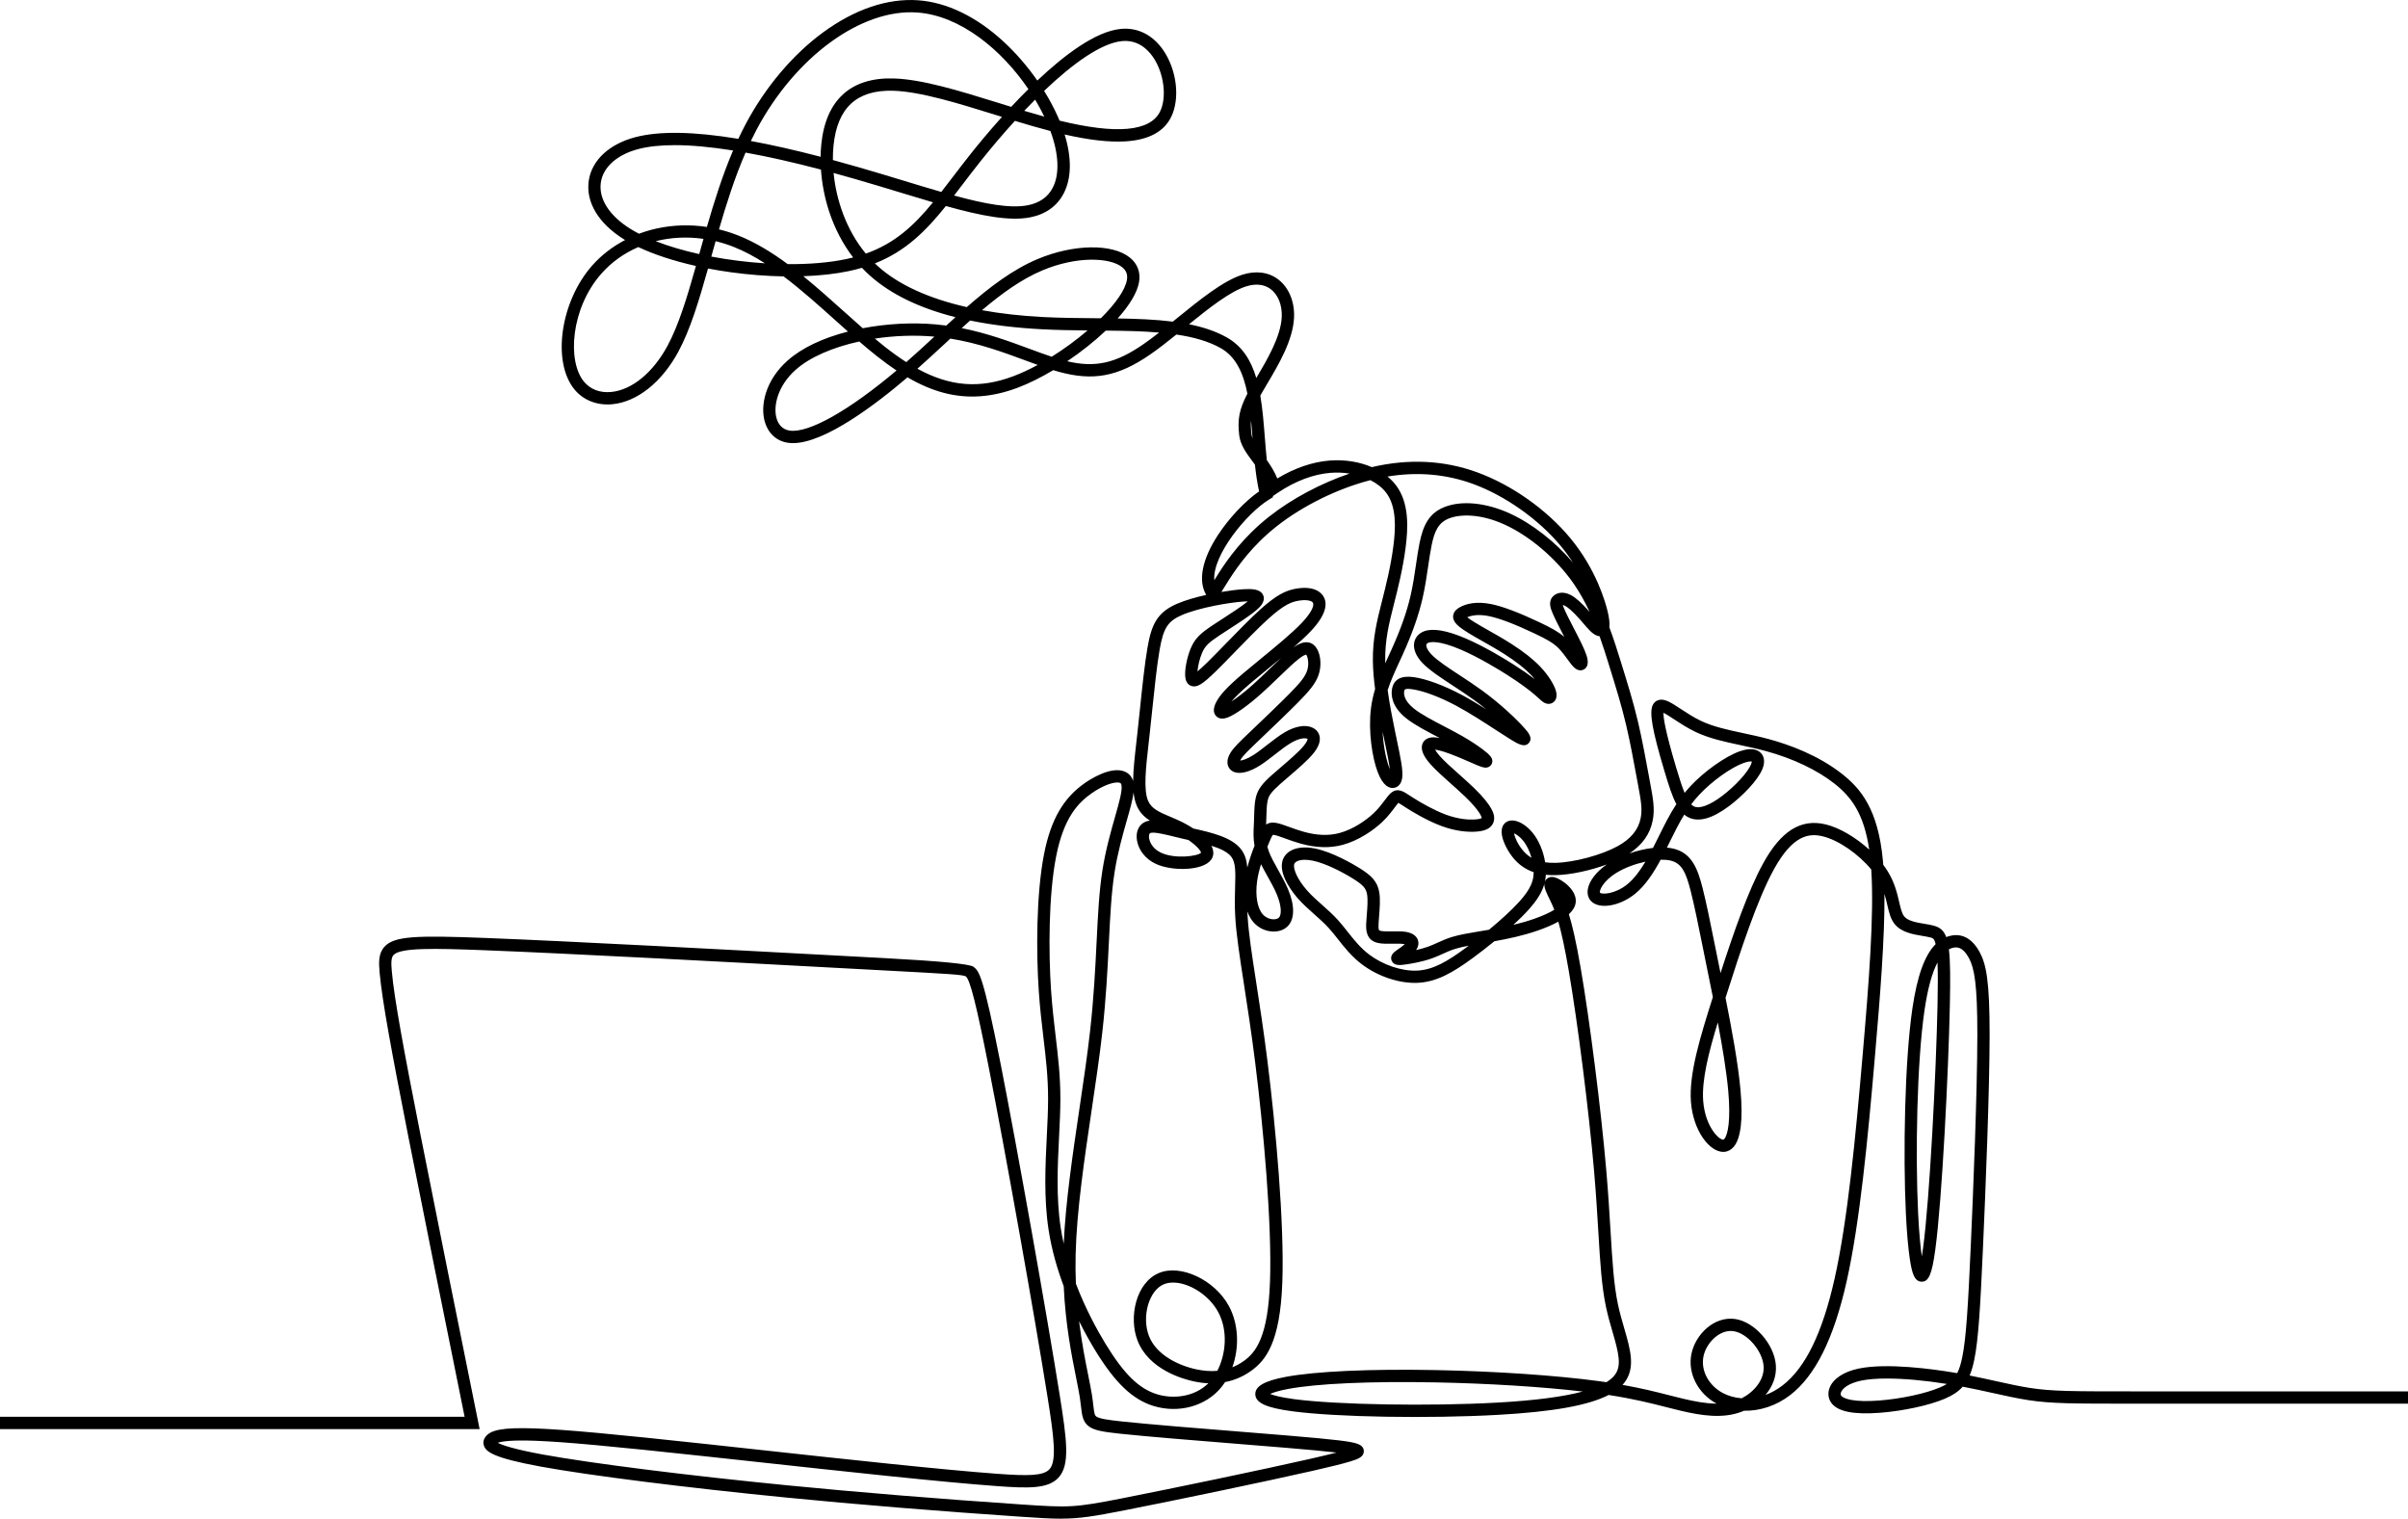 <?xml version="1.0" encoding="UTF-8"?>
<svg id="Layer_2" data-name="Layer 2" xmlns="http://www.w3.org/2000/svg" viewBox="0 0 2154.97 1359.08">
  <g id="Layer_1-2" data-name="Layer 1">
    <path d="m949.86,1359.08c-9.57,0-20.47-.69-36.6-1.78-74.56-5.04-147.15-10.98-209.94-17.17-89.6-8.83-175.72-19.69-219.42-27.67-43.53-7.95-48.96-13.56-50.78-18.63-.61-1.68-1.18-5.03,1.76-8.52,4.38-5.2,13.43-8.19,44.99-6.97,26.29,1.01,67.83,4.82,153.26,14.04,14.19,1.53,29.51,3.21,45.45,4.95,77.2,8.43,164.69,17.98,214.32,21.6,27.01,1.97,40.82,1.86,46.26-4.06,6.84-7.45,3.93-29.4-1.69-64.67-11.61-72.92-37.7-219.21-52.67-295.32-10.75-54.65-16.65-78.12-20.36-81-2.15-1.67-14.5-2.33-73.85-5.49l-48.03-2.57c-92.46-4.97-232.19-12.48-308.93-15.46-45.09-1.75-75.11-2.4-81.38,4.2-2.24,2.36-2.29,6.99-1.6,14.7,2.22,24.79,11.01,72.02,25.46,145.23,14.02,71.03,33.18,165.78,51.71,257.42l1.41,6.98H0v-11h415.79c-18.14-89.71-36.76-181.81-50.46-251.27-14.52-73.57-23.36-121.1-25.62-146.38-.82-9.22-1.05-17.33,4.59-23.26,8.83-9.29,28.1-10,89.78-7.61,76.82,2.98,216.6,10.49,309.09,15.46l48.02,2.57q75.15,4.01,80.02,7.8c4.92,3.83,8.47,6.59,24.4,87.56,14.99,76.22,41.11,222.69,52.74,295.72,6.48,40.7,9.37,62.46-1.07,73.84-9.32,10.15-27.06,9.64-55.16,7.59-49.83-3.63-137.43-13.2-214.72-21.63-15.94-1.74-31.25-3.41-45.44-4.94-85.16-9.19-126.49-12.98-152.5-13.98-21.65-.83-30.44.53-34,1.81,3.84,1.98,13.96,5.66,40.42,10.49,43.43,7.93,129.2,18.74,218.52,27.54,62.67,6.18,135.15,12.1,209.6,17.14,43.04,2.91,47.33,2.93,90.59-5.56,44.74-8.78,126.17-25.74,168.2-35.31,9.51-2.17,17.29-4.03,23.32-5.57-9.57-1.15-24.04-2.5-45.56-4.29-11.81-.98-25.86-2.11-40.72-3.31-38.98-3.13-83.15-6.68-107.27-9.26-15.23-1.63-22.84-2.92-27.68-6.25-5.86-4.04-6.56-10.16-7.44-17.9-.28-2.47-.6-5.27-1.1-8.49-.75-4.79-1.92-10.61-3.27-17.36-3.97-19.75-9.54-47.49-11.12-82-5.82-15.51-10.82-32.69-13.56-50.61-4.34-28.29-2.87-57.7-1.58-83.65.59-11.89,1.15-23.11,1.15-33.53,0-19.62-2.02-36.66-4.17-54.71-1.54-12.97-3.13-26.37-4.19-42.04-2.28-33.8-2.38-86.17,4.82-122.56,6-30.31,17.18-49.77,36.28-63.09,5.3-3.7,23.55-15.38,35.76-10.39,3.75,1.53,6.4,4.51,7.6,8.47.1-10.04,1.44-21.84,2.95-35.14.26-2.27.52-4.58.78-6.93.77-6.97,1.54-14.37,2.29-21.52,2.11-20.22,4.29-41.13,6.85-55.85,3.55-20.4,8.45-31.48,26.67-39.28,7.15-3.06,16.45-5.72,25.86-7.82-.1-.16-.2-.32-.29-.5-7.06-12.75-3.24-31.58,10.76-53.02,10-15.32,24.4-30.53,36.84-39.11-1.67-7.76-2.82-15.81-3.71-23.94-.68-.92-1.35-1.84-2.03-2.75-5.65-7.62-10.99-14.83-12.01-23.49-1.68-14.13-.1-23.06,7.31-37.28-3.59-18.14-10.1-33.01-23.93-40.79-11.01-6.2-24.51-9.9-39.63-12.13-8.04,6.48-16.1,12.8-23.58,17.95-28.73,19.75-50.92,23.9-81.87,15.32-1.56-.43-3.15-.9-4.75-1.39-10.97,6.55-21.95,12.02-32.06,15.8-22.96,8.59-44.44,10.08-65.65,4.55-10.65-2.78-21.39-7.33-32.72-13.93-28.24,24.12-73.91,58.87-102.5,58.87-1.6,0-3.14-.11-4.62-.33-10.01-1.52-17.49-8.3-20.54-18.61-4.3-14.58.36-37.26,20.49-55.07,12.54-11.1,31.09-19.97,53.89-25.82-3.49-3.11-7.03-6.28-10.62-9.5-15.37-13.79-31.02-27.83-46.99-39.88-15.2-.26-31.14-1.49-47.14-3.69-6.99-.96-13.84-2.09-20.49-3.37-7.98,28.38-15.91,54.75-26.56,74.44-14.76,27.3-36.82,44.88-59.01,47.02-13.58,1.31-25.95-3.51-33.94-13.22-20.29-24.66-12.65-78.49,15.71-110.75,8.14-9.26,18.22-17.05,29.58-22.98-.33-.2-.65-.4-.98-.6-22.94-14.27-34.42-33.47-31.51-52.69,2.75-18.16,18.34-32.64,41.69-38.75,21.43-5.61,51.92-5.14,92.15,1.48,2.11-4.51,4.31-8.95,6.62-13.3,17.52-32.96,42.06-62.04,69.1-81.87,28.35-20.8,57.81-30.77,85.17-28.82,25.68,1.82,52.07,14.57,76.33,36.87,11.1,10.21,21.47,22.21,30.35,34.96,24.7-23.33,52.19-43.83,74.31-46.17,15.16-1.6,28.74,5.08,38.27,18.82,12.31,17.75,15.35,43.61,7.08,60.16-6.62,13.25-20.55,20.53-41.4,21.66-14.36.78-32.05-1.25-53.83-6.2,6.43,20.78,6.23,39.1-.79,52.67-5.86,11.33-16.17,18.74-29.83,21.44-18.72,3.7-44.29-1.35-75.64-10.09-17.93,22.32-35.94,40.45-63.55,51.35.92.89,1.86,1.77,2.82,2.63,18.31,16.44,45.24,28.75,79.43,36.49,20.54-18,41.06-33.61,63.45-43.02,31.89-13.4,66.53-13.99,82.38-1.4,6.87,5.46,9.84,13.26,8.35,21.95-1.65,9.65-8.79,21.04-19.16,32.62,17.29.27,33.96.9,49.34,2.84,1.22-.99,2.44-1.98,3.67-2.98,20.26-16.45,41.22-33.47,58.51-38.99,12.17-3.89,23.63-2.37,32.27,4.26,9.46,7.26,14.72,20.03,14.06,34.16-.95,20.25-13.78,41.88-24.08,59.25-1.69,2.85-3.29,5.55-4.71,8.03-.49.85-.96,1.69-1.4,2.49,2.02,11.79,3.03,24.55,4.06,37.55.53,6.68,1.06,13.45,1.75,20.15,3.45,4.86,6.86,10.22,9.4,16.44,15.47-9.34,31.56-14.86,46.89-16.04,13.49-1.04,26.65,1.15,37.69,5.9,33.02-7.76,64.81-6.17,94.54,4.73,30.9,11.33,61.96,33.31,83.1,58.81,23.18,27.96,31.42,57.26,33.39,65.57,1.46,6.14,1.98,10.76,1.54,14.2,3.98,10.63,7.13,20.78,9.87,29.58,6.72,21.62,11.58,37.25,15.85,55.39,3.64,15.49,6.8,32.63,9.33,46.4l1.47,7.96c2.62,14.07,4.35,23.36,2.25,33.77-2.42,11.98-9.23,21.59-20.75,29.24,6.77-2.33,14.05-4.09,21.04-4.88,1.62-3.15,3.15-6.25,4.61-9.2l.73-1.47c4.87-9.86,9.57-19.37,15.57-28.5-3.76-7.1-6.88-16.89-10.59-29.3-10.98-36.67-13.82-52.79-10.5-59.5,1.1-2.22,2.97-3.79,5.26-4.41,5.37-1.46,11.17,2.36,19.96,8.13,5.34,3.51,11.39,7.48,17.84,10.54,11.18,5.3,24.11,8.06,37.79,10.98,7.42,1.58,15.1,3.22,22.95,5.35,18.16,4.92,44.31,14.35,65.78,31.33,16.39,12.96,32.14,31.34,36.38,77.67.11,1.16.21,2.34.3,3.53,1.45,1.92,2.78,3.85,3.98,5.8,6.21,10.06,8.45,19.69,10.25,27.43,1.27,5.48,2.38,10.21,4.45,12.83,3.34,4.23,11.22,5.55,18.18,6.71,2.88.48,5.59.94,8.07,1.59,5.47,1.44,9.1,4.02,11.41,10.26.77-.3,1.55-.56,2.34-.79,7.9-2.25,19.11-1.55,27.71,14.54,5.74,10.73,8.83,25.72,8.77,74.11-.06,51.21-3.7,140.03-5.86,188.41-2.55,57.1-4.2,83.85-7.82,101.75-1.13,5.59-2.49,10.31-4.21,14.35,8.41,1.66,16.25,3.4,23.49,5,10.77,2.39,20.95,4.64,30.57,6.13,19.88,3.07,38.7,3.07,94.56,3.07h243.74v11h-243.74c-56.5,0-75.53,0-96.24-3.2-9.97-1.54-20.31-3.83-31.27-6.26-8.7-1.93-17.62-3.9-27.3-5.74-3.96,4.48-9.13,7.84-16.06,10.79-13.85,5.91-37.17,10.96-58.01,12.56-23.75,1.83-38.02-1.12-43.61-9-2.73-3.84-3.25-8.73-1.42-13.4,3.17-8.09,12.61-14.34,25.9-17.14,25.28-5.32,66.9.54,83.63,3.3,1.56.26,3.1.52,4.63.79,1.94-3.69,3.33-8.33,4.57-14.45,3.45-17.06,5.14-44.66,7.62-100.06,2.16-48.3,5.79-136.93,5.85-187.94.06-45.84-2.7-59.98-7.47-68.91-5.52-10.32-10.91-10.31-15-9.14-1.02.29-2.01.7-2.98,1.23,1.27,10.54,1.36,26.31.85,50.21-1.25,59.27-6.96,173.93-13.05,218.68-3.01,22.12-5.92,28.79-12.44,28.5-6.12-.27-8.34-7.21-10.28-19.94-1.52-9.96-2.76-24.12-3.57-40.96-2.58-53.31-1.1-136.62,5.85-183.76,4.26-28.89,10.97-47.62,20.76-57.4-1.15-5.05-2.4-5.37-4.69-5.98-1.99-.52-4.46-.94-7.08-1.38-8.48-1.42-19.02-3.18-24.99-10.74-3.6-4.55-4.95-10.4-6.53-17.16-.72-3.09-1.48-6.35-2.51-9.72.31,39.27-3.73,90.23-8.63,146.76-6.25,72.26-13.35,147.23-25.22,200.11-11.47,51.1-28,84.37-50.55,101.69-12.38,9.52-27.11,14.3-41.23,13.98-.67.29-1.33.56-2,.82-17.14,6.57-36.42,3.49-54.7-.83-4.17-.98-8.36-2.05-12.79-3.18-13.71-3.5-29.03-7.41-51.71-10.92-18.27,9.43-50.15,15.06-99.2,17.8-62.08,3.46-144.47,2.04-183.67-3.18-23.46-3.12-33.11-7.53-33.33-15.22-.2-7.15,8.05-11.93,26.75-15.51,26.58-5.08,75.88-7.33,135.25-6.16,53.09,1.04,107.44,4.74,145.4,9.88,2.33.32,4.59.64,6.79.96,3.07-1.89,5.48-3.91,7.22-6.08,6.73-8.36,3.87-19.73-1.76-39.13-2.04-7-4.14-14.25-5.82-22.19-3.92-18.5-5.2-39.79-6.82-66.74-.95-15.84-2.03-33.79-3.83-54.72-4.62-53.62-14.63-132.72-22.79-180.08-3.58-20.8-6.62-34.12-9.22-43.2-4.86,2.7-10.84,5.3-17.92,7.79-13.28,4.67-27.09,7.57-39.3,9.74-6.64,5.42-13.24,10.51-19.06,14.79-18.04,13.26-32.62,21.64-49.56,22.42-16.23.74-35.32-5.57-49.84-16.49-9.14-6.87-15.71-15.2-21.5-22.54-2.71-3.44-5.28-6.69-7.98-9.68-4.19-4.64-8.91-8.82-13.47-12.87-4.78-4.25-9.73-8.63-14.13-13.59-4.01-4.51-16.91-20.22-14.39-32.81.79-3.94,3.04-7.24,6.51-9.55,5.42-3.61,13.58-4.56,22.95-2.66,15.88,3.2,34.38,14.18,39.67,17.46,10.31,6.4,16.2,11.79,17.82,21.9,1,6.25.37,14.04-.18,20.91-.2,2.52-.4,4.91-.48,6.92-.25,6.09.32,6.21,2.03,6.55,2.42.48,6.47.43,10.39.38,4.08-.05,8.29-.11,11.71.41,7,1.05,9.76,4.28,10.84,6.81,1.27,2.97.78,6.39-1.34,9.4-.03.05-.07.09-.1.14,3.41-.76,7.15-1.74,10.6-2.98,2.95-1.05,5.67-2.29,8.55-3.59,3.92-1.77,7.98-3.61,12.9-5.12,6.93-2.13,15.31-3.52,25.02-5.13,2.24-.37,4.57-.76,6.98-1.17.42-.07.84-.14,1.27-.22,10.12-8.37,20.26-17.5,27.3-25.34,10.14-11.29,12.63-18.63,12.65-26.16-7.4-2.52-13.49-6.85-18.59-13.12-5.92-7.28-13.44-21.66-8.44-29.27,1.55-2.36,4.07-3.74,7.1-3.9,5.78-.32,13.2,3.98,18.91,10.92,5.6,6.81,9.7,16.57,11.29,26.51,2.74.4,5.82.59,9.29.5,16.71-.4,41.14-6.95,55.62-14.92,11.74-6.46,18.47-14.63,20.56-24.98,1.68-8.32.19-16.32-2.28-29.58l-1.48-7.98c-2.51-13.65-5.64-30.64-9.23-45.87-4.18-17.76-8.99-33.23-15.64-54.64-2.4-7.73-5.02-16.13-8.12-24.8-.98-.1-1.99-.36-2.99-.81-3.85-1.71-7.26-5.71-11.59-10.77-.93-1.09-1.89-2.22-2.88-3.35-7.48-8.52-11.62-11.35-13.43-12.28-.87-.45-1.56-.65-2.07-.73.19.62.51,1.52,1.05,2.81,1.87,4.48,5.44,11.45,9.25,18.81l.47.91c4.08,7.88,8.7,16.81,10.55,22.65,1.93,6.1,1.22,10.24-2.13,12.3-1.36.84-5,2.33-9.35-1.92-1.63-1.59-3.4-4.01-5.44-6.8-2.32-3.17-4.95-6.77-7.73-9.66-4.95-5.14-10.79-8.38-21.98-13.68-17.55-8.32-31.19-13.52-40.54-15.45-10.07-2.08-16.34-.5-19.61.98,3.09,2.49,8.59,5.76,12.74,8.15,1.93,1.11,4.01,2.29,6.19,3.52,6.43,3.64,13.72,7.76,20.76,12.27,10.8,6.9,19.42,13.72,25.64,20.26,7.62,8.02,12.06,15.87,13.66,20.53,1.96,5.71.48,8.92-1.11,10.6-1.81,1.92-4.48,2.63-7.14,1.88-2.37-.66-4.09-2.23-6.69-4.61-1.1-1-2.46-2.25-4.14-3.67-4.22-3.58-11.87-9.52-24.35-17.47-6.96-4.43-24.93-15.49-41.46-22.56-19.57-8.36-26.97-6.8-28.77-6.12-1.63.61-1.82,1.46-1.89,1.74-.34,1.53.69,4.8,4.72,8.96,5.26,5.43,15,11.82,25.32,18.58,6.4,4.2,13.02,8.54,19.36,13.14,17.01,12.35,31.27,26,38.31,33.95,3.28,3.7,7.78,8.77,4.05,13.23-3.86,4.61-9.89.93-16.28-2.97-3.47-2.12-7.82-4.95-12.85-8.22-10.53-6.85-23.63-15.38-35.45-21.74-14.88-8.02-29.81-13.64-39.92-15.04-6.66-.92-6.88.34-7.12,1.67-.51,2.85-.05,8.69,8.77,15.71,6.37,5.08,16.97,10.61,27.22,15.96,5.34,2.79,10.87,5.68,15.85,8.52,6.81,3.89,13.32,8.12,18.33,11.9,6.78,5.12,9.77,8.29,8.39,12.43-.51,1.53-1.65,2.78-3.14,3.44-3.24,1.44-6.32.09-17.78-4.93-2.84-1.24-5.78-2.53-8.75-3.77-12.32-5.13-18.39-6.56-21.27-6.88.66,1.23,1.88,3.06,4.09,5.58,4.19,4.76,11.03,10.85,17.65,16.74,4.52,4.03,9.2,8.19,13.22,12.09,17.08,16.55,17.69,23.66,17.89,26,.26,2.99-.6,5.71-2.48,7.86-2.77,3.18-7.44,4.82-14.7,5.18-6.54.32-17.06-.31-30.04-5.13-13.56-5.04-27.63-13.79-31.62-16.35-1.08-.7-2.06-1.34-2.95-1.93-1.39-.92-2.93-1.93-3.89-2.44-.82.87-2,2.44-3.22,4.08-2.63,3.52-6.24,8.34-11.41,13.23-7.77,7.34-21.11,16.53-35.27,20.31-11.47,3.06-23.74,2.7-37.51-1.1-5.13-1.42-9.84-3.13-13.99-4.64-4.05-1.48-7.88-2.87-10.08-3.17-.41-.06-.66-.06-.79-.05-.91.89-2.59,4.89-3.6,7.31-.39.93-.86,2.05-1.38,3.33.34,1.34.77,2.72,1.29,4.12,1.89,5.1,5.08,10.8,8.46,16.83,3.16,5.64,6.42,11.48,8.82,17.23,6.13,14.69,5.95,26.75-.5,33.08-3.19,3.13-7.81,4.77-13,4.63-6.49-.18-12.74-3.07-17.16-7.93-2.42-2.66-4.37-6.06-5.8-10.03.05,1.24.11,2.51.18,3.79.89,15.56,3.86,34.78,7.63,59.12,3.12,20.2,6.67,43.1,10.16,70.91,7.34,58.36,15.23,145.25,13.31,198.03-1.94,53.64-14.67,69.86-28.14,79.4-7.07,5.01-14.79,8.31-23.1,9.89-1.07,1.64-2.22,3.22-3.45,4.73-13.68,16.82-37.96,23.53-60.43,16.7-18.92-5.75-34.64-20.76-52.56-50.19-4.02-6.61-9.04-15.38-14.22-25.77,2.37,19.36,5.64,35.66,8.22,48.52,1.38,6.87,2.57,12.81,3.36,17.83.54,3.45.87,6.37,1.16,8.95.81,7.09,1.18,9,2.75,10.08,2.81,1.94,10.42,3.07,22.61,4.37,23.97,2.56,68.07,6.1,106.98,9.23,14.87,1.19,28.93,2.32,40.75,3.31,46.32,3.86,57.22,5.45,62.98,7.37,2.86.95,6.23,2.95,6.03,7.02-.24,4.94-5.33,6.84-12.48,8.99-6.53,1.96-16.94,4.56-32.76,8.16-42.12,9.59-123.71,26.59-168.52,35.38-28.03,5.5-40.5,7.52-56.85,7.52Zm261.71-56.41h0,0Zm-74.93-55.23c3.07,1.24,9.26,3.04,21.48,4.66,37.98,5.05,121.14,6.47,181.61,3.1,33.41-1.86,58.86-5.14,76.69-9.92-36.46-4.25-84.35-7.25-131.3-8.17-58.64-1.15-107.1,1.03-132.96,5.97-8.35,1.6-12.99,3.21-15.51,4.36Zm315.35-8.13c17.7,3.14,30.84,6.49,41.97,9.34,4.39,1.12,8.53,2.18,12.6,3.14,9.88,2.33,20.02,4.29,29.64,4.32-16.87-9.22-26.08-27.38-22.48-44.65,3.57-17.14,20.09-33.72,38.99-31.1,17.31,2.4,35.06,22.43,36.53,41.21.8,10.33-3.12,19.48-9.27,26.76,5.07-1.86,10.23-4.63,15.29-8.52,20.42-15.69,35.64-46.89,46.52-95.38,11.72-52.21,18.77-126.76,24.99-198.65,5.86-67.67,10.49-127.25,7.85-167.67-11.28-13.73-29.16-26.22-43.35-29.66-12.05-2.91-26.68-1.66-43.89,29.73-14.79,26.99-29.4,71.36-43.1,114.51-.03.08-.05.17-.08.25,5.6,28.15,11.26,58.76,13.38,82.28,2.38,26.37.35,43.55-6.04,51.06-2.32,2.73-5.28,4.31-8.55,4.54-.28.02-.57.03-.85.03-12.15,0-26.83-18.62-28.88-44.62-1.98-25.08,8.35-58.46,19.6-93.92-1.33-6.63-2.64-13.1-3.9-19.29l-1.21-5.97c-1.3-6.39-2.49-12.32-3.6-17.85-4.56-22.65-7.86-39.01-11.18-52.01-4.23-16.57-8.04-24.85-18.2-27.11-2.49-.55-5.41-.77-8.62-.7-6.18,11.44-13.56,22.92-22.81,30.44-13.92,11.32-32.44,14.31-39.65,6.4-2.36-2.59-3.35-6.2-2.78-10.15,1.08-7.47,7.49-15.85,17.01-22.46-14.71,5.44-32.17,9.23-45.64,9.56-3.12.07-6.08-.03-8.89-.32-.11,2.01-.37,3.96-.77,5.88.24-.53.55-1.04.95-1.53.81-1,3.18-3.22,7.55-2.13,6.3,1.57,20.73,11.58,18.94,23.01-.54,3.47-2.56,6.83-6.04,10.08,2.95,9.51,6.39,23.91,10.54,48.01,8.21,47.62,18.27,127.13,22.91,181.01,1.81,21.06,2.9,39.09,3.86,55,1.59,26.49,2.85,47.42,6.6,65.12,1.6,7.54,3.64,14.58,5.62,21.4,5.59,19.25,10.42,35.87-.23,49.1-.42.52-.85,1.03-1.32,1.53Zm236.68-5.66c-9.25,0-17.14.62-23.18,1.9-11.14,2.34-16.56,6.9-17.92,10.38-.71,1.82-.07,2.72.15,3.02,2.17,3.06,12.33,6.04,33.8,4.4,19.77-1.52,41.69-6.23,54.54-11.71,2.36-1.01,4.43-2.03,6.25-3.14-20.05-3.2-38.63-4.84-53.63-4.84Zm-139.79-42.56c-11.41,0-22.04,11.37-24.38,22.61-2.68,12.87,4.73,26.57,18.02,33.3,4.36,2.21,9.9,3.85,16.12,4.34,10.99-5.58,20.6-16.56,19.64-28.92-1.07-13.73-14.73-29.46-27.07-31.17-.78-.11-1.55-.16-2.33-.16Zm-586.02-42.27c8.71,22.79,19.18,41.76,26.38,53.58,16.61,27.27,30.04,40.42,46.37,45.38,14.05,4.27,33.03,2.65,45.75-9.88-4.16-.18-8.44-.73-12.84-1.66-9.3-1.95-40.44-10.37-50.56-36.69-8.01-20.82-1.37-51.71,19.19-60.33,19.5-8.17,49.92,6.18,62.61,29.55,8.71,16.04,9.48,37.04,3.09,54.82,3.54-1.42,6.93-3.27,10.18-5.58,11.16-7.91,21.74-21.96,23.51-70.82,1.89-52.13-5.95-138.3-13.24-196.26-3.48-27.65-7-50.47-10.12-70.6-3.81-24.63-6.82-44.08-7.74-60.17-.59-10.25-.33-18.94-.11-26.61.38-13.01.63-21.61-3.46-26.89-3.34-4.31-10-7.37-17.78-9.8.62,1.17,1.1,2.37,1.39,3.57.8,3.3.23,6.41-1.67,9-7.28,9.98-35.04,10.47-49.67,3.54-8.8-4.17-14.99-11.82-16.56-20.47-1.05-5.76.2-10.98,3.43-14.33,2.17-2.25,4.87-3.41,8.08-3.82-5-3.15-9.18-7.22-11.8-13.39-1.45-3.41-2.34-7.35-2.82-11.76-.83,6.62-3.19,14.93-6.1,25.13-3.63,12.75-8.15,28.63-10.9,46.12-2.91,18.5-3.94,39.17-5.12,63.12-1.17,23.54-2.49,50.22-5.93,80.74-2.43,21.59-5.85,44.66-9.48,69.08-6.58,44.36-13.39,90.22-14.33,129.12-.22,9.15-.12,17.92.23,26.3Zm87-1.04c-3.03,0-5.89.5-8.45,1.58-13.21,5.54-19.86,28.88-13.18,46.24,6.46,16.79,26.22,26.44,42.56,29.87,6.62,1.39,12.81,1.82,18.62,1.3,7.61-14.73,9.8-35.99.69-52.76-8.28-15.26-26.1-26.23-40.24-26.23Zm684.04-286.46c-4.92,9.37-8.8,23.61-11.6,42.63-6.85,46.48-8.29,128.85-5.74,181.63.88,18.13,2.11,30.59,3.31,38.77.35-2.1.72-4.52,1.1-7.32,6.04-44.38,11.71-158.42,12.96-217.43.35-16.78.36-29.18-.02-38.27Zm-734.09-161.07c-4.78,0-13.33,3.01-22.81,9.62-11.85,8.27-24.9,21.41-31.78,56.2-6.99,35.34-6.87,86.56-4.64,119.69,1.04,15.38,2.61,28.65,4.13,41.48,2.18,18.38,4.24,35.74,4.24,56,0,10.7-.57,22.06-1.17,34.08-1.27,25.42-2.7,54.24,1.46,81.43.74,4.82,1.65,9.58,2.7,14.27,1.69-37.44,8-79.99,14.12-121.25,3.61-24.32,7.02-47.3,9.43-68.7,3.4-30.18,4.71-56.68,5.87-80.06,1.2-24.26,2.24-45.2,5.24-64.28,2.86-18.16,7.48-34.39,11.19-47.43,3.63-12.75,6.77-23.76,5.84-28.68-.29-1.56-.91-1.81-1.35-2-.64-.26-1.49-.4-2.5-.4Zm537.48,214.76c-8.24,27.01-14.53,51.76-13.06,70.36,1.81,22.97,14.19,34.81,17.97,34.49.1,0,.41-.03.97-.69,3.21-3.78,5.8-17.05,3.47-42.96-1.59-17.6-5.23-39.43-9.34-61.2Zm-45.56-156.46c1.88.16,3.69.43,5.41.81,17.13,3.81,22.3,18.79,26.48,35.12,3.39,13.27,6.71,29.75,11.31,52.56,1.11,5.52,2.31,11.45,3.6,17.83l1.21,5.94c12.12-37.48,24.89-74,38-97.91,16.08-29.34,33.91-40.5,56.12-35.13,12.52,3.03,27.06,11.73,38.94,22.56-4.71-32.03-15.86-47-30.93-58.93-15.61-12.35-37.57-22.77-61.84-29.34-7.57-2.05-15.09-3.66-22.37-5.21-14.33-3.06-27.87-5.95-40.21-11.8-7.14-3.39-13.81-7.77-19.16-11.28-3.11-2.04-7.07-4.65-9.63-5.9-.09,4.72,1.84,17.15,11.47,49.33,2.64,8.83,5.02,16.46,7.44,22.33,1.51-1.86,3.11-3.7,4.8-5.53,12.65-13.65,31.37-26.97,44.52-31.65,10.79-3.85,16.27-1.29,18.97,1.53,1.89,1.98,4.58,6.48,1.36,14.33-4.34,10.57-18.31,24.45-29.45,32.87-15.31,11.57-27.75,15.03-36.97,10.28-1.25-.65-2.42-1.43-3.53-2.36-4.62,7.5-8.55,15.44-12.79,24.03l-.73,1.47c-.65,1.32-1.32,2.68-2.01,4.05Zm-323.97,10.88c-3.3,0-6.04.6-7.81,1.78-1.35.9-1.69,1.89-1.82,2.55-.81,4.08,2.98,13.41,11.82,23.35,3.97,4.46,8.46,8.45,13.21,12.67,4.78,4.24,9.73,8.63,14.32,13.72,2.95,3.26,5.75,6.81,8.46,10.24,5.65,7.16,11.48,14.55,19.48,20.57,12.38,9.31,29.15,14.92,42.73,14.29,14.24-.66,26.75-7.94,43.55-20.29.88-.65,1.78-1.32,2.71-2.01-4.48.84-8.49,1.72-11.94,2.79-4.26,1.31-7.82,2.92-11.6,4.63-2.96,1.34-6.01,2.72-9.39,3.93-8.8,3.14-18.95,4.79-22.91,5.36-5.32.76-10.82,1.55-13.02-3-.46-.94-1.68-4.28,1.79-7.58,1.03-.98,2.46-1.98,4.27-3.24,1.7-1.18,4.05-2.82,5.55-4.2-.29-.07-.64-.13-1.03-.19-2.54-.38-6.3-.33-9.93-.28-4.7.06-9.13.12-12.69-.59-11.51-2.3-11.07-12.76-10.86-17.79.09-2.23.29-4.71.51-7.35.5-6.26,1.08-13.35.29-18.29-.89-5.55-3.63-8.63-12.76-14.29-10.09-6.27-24.86-13.77-36.04-16.03-2.45-.49-4.78-.74-6.88-.74Zm214.3,21.62c-2.07,7.47-6.55,14.63-14.07,23.01-3.88,4.31-8.56,8.93-13.64,13.6,6.19-1.48,12.46-3.24,18.58-5.39,8.17-2.87,14-5.65,18.05-8.1-1.37-3.56-2.6-6.08-3.7-8.36-3.25-6.68-5.45-11.21-5.22-14.76Zm-253.56-17.64c-1.52,4.98-2.85,10.34-3.54,15.56-1.7,12.73.3,23.99,5.22,29.39,2.38,2.62,5.87,4.24,9.34,4.33,2.12.06,3.98-.5,4.99-1.48,2.33-2.29,2.71-9.83-1.95-20.99-2.16-5.17-5.27-10.73-8.27-16.1-1.98-3.54-4-7.16-5.78-10.71Zm344.03-2.29c-9.01,1.94-18.38,5.39-25.64,9.8-12.93,7.85-15.82,16.59-15.06,17.93,1.67,1.82,13.62,1.36,24.56-7.54,6.07-4.94,11.41-12.26,16.14-20.19Zm-404.67-29.7c16.27,3.63,34.45,7.84,42.72,18.51,3.61,4.66,5.13,10.04,5.68,16.43,1.74-6.87,4.09-13.53,6.43-19.51-1.22-6.77-.92-12.77-.64-18.26.04-.78.08-1.55.11-2.32.09-2,.14-3.97.2-5.88.17-6.05.33-11.76,1.48-16.65,1.83-7.81,6.3-12.93,14.44-20.21,2.31-2.07,5-4.37,7.85-6.81,7.6-6.51,16.21-13.88,20.67-19.34,3.04-3.72,3.37-5.61,3.4-6.11-.05-.03-.11-.07-.2-.11-1.71-.83-6.72-.99-14.69,3.69-4.45,2.61-9.61,6.63-14.6,10.52-4.36,3.4-8.88,6.91-12.98,9.54-9.15,5.84-17.57,8.05-23.09,6.05-2.69-.97-4.68-2.92-5.61-5.49-1.19-3.3-.53-7.25,1.92-11.42,2.89-4.93,8.27-10.06,18.04-19.37l1.97-1.88c9.72-9.27,23.04-21.97,32.37-31.38,9.37-9.46,14.48-15.33,16.4-21.17,1.76-5.35,1.03-11.22-.56-14.02-.11-.2-.21-.35-.28-.45-.63.12-2.52.72-6.32,3.64-4.79,3.68-11.36,10.02-18.33,16.74-5.06,4.88-10.3,9.94-15.36,14.46-11.87,10.62-23.36,18.81-29.98,21.38-5.79,2.24-9,.54-10.67-1.28-2.56-2.79-2.58-6.82-.05-11.97,3.25-6.63,10.25-14.16,24.16-26,4.4-3.74,9.59-8,15.09-12.5,13.47-11.03,28.73-23.52,37.65-32.94,10.43-11.02,11.01-16.63,9.7-18.21-1.36-1.65-5.95-2.73-13.14-1.44-5.54,1-12.15,3.06-26.5,16.03-8.71,7.87-20.2,19.68-30.33,30.1-6.17,6.35-12,12.34-16.71,16.95-11.94,11.68-16.81,14.65-21.69,13.21-1.6-.47-4.42-1.92-5.42-6.34-1.48-6.54,1.26-19.61,4.74-27.71,3.85-8.95,9-13.4,19.82-20.58,2.44-1.62,5.21-3.41,8.1-5.28,8.3-5.36,17.64-11.4,23-15.87-.87,0-1.88.04-3.05.11-13,.75-40.3,5.46-55.66,12.04-12.82,5.49-16.77,11.59-20.17,31.06-2.5,14.34-4.66,35.06-6.75,55.1-.75,7.17-1.52,14.58-2.3,21.59-.26,2.35-.52,4.67-.78,6.95-2.53,22.36-4.72,41.68-.5,51.63,3.07,7.23,10.43,10.32,19.76,14.24,3.46,1.45,7.03,2.96,10.74,4.81,1.56.78,5.49,2.82,9.93,5.7Zm287.06,4.31c.57,3.22,2.94,9.15,7.49,14.76,1.99,2.45,4.53,5.05,8.19,7.18-1.67-5.94-4.36-11.49-7.66-15.5-2.95-3.59-6.04-5.59-8.02-6.43Zm-323.09-.59c-1.4,0-2.42.2-2.89.69-.47.48-.99,2.14-.52,4.71.35,1.94,2.15,8.56,10.45,12.5,12.65,5.99,33.14,3.19,35.96.05-.22-1.82-4.06-6.37-11.31-11.37-1.76-.39-3.49-.78-5.18-1.18-2.75-.64-5.39-1.29-7.9-1.9-6.25-1.54-14.26-3.5-18.61-3.5Zm107.19,2.04h0,0Zm.15-11.02c.71,0,1.45.05,2.25.16,3.37.46,7.33,1.91,12.34,3.73,3.95,1.44,8.44,3.07,13.15,4.37,11.83,3.26,22.22,3.61,31.75,1.07,12.18-3.25,23.77-11.26,30.55-17.67,4.48-4.23,7.63-8.44,10.15-11.82,2.05-2.74,3.67-4.91,5.48-6.41,5.84-4.84,11.02-1.43,16.49,2.19.85.56,1.79,1.18,2.83,1.85,7.74,4.97,19.55,11.59,29.51,15.3,11.22,4.17,20.15,4.73,25.66,4.45,4.43-.22,6.17-.96,6.74-1.28-.19-1.1-1.74-6.44-14.56-18.86-3.85-3.74-8.44-7.82-12.88-11.77-7.17-6.39-13.95-12.42-18.59-17.69-6.44-7.32-8.77-13.17-7.13-17.91,1.06-3.04,3.68-5.15,7.2-5.79,1.77-.32,4.22-.43,8.39.41-.34-.18-.68-.36-1.02-.53-10.71-5.59-21.78-11.37-28.98-17.11-13.28-10.58-13.69-20.98-12.75-26.25,1.54-8.63,8.09-12.21,19.46-10.63,11.34,1.57,27.65,7.65,43.63,16.25,6.93,3.73,14.22,8.14,21.18,12.52-3.35-2.71-6.91-5.47-10.64-8.18-6.13-4.45-12.64-8.72-18.93-12.85-10.83-7.11-21.07-13.82-27.18-20.12-6.19-6.38-8.87-13.14-7.56-19.02.99-4.4,4.17-7.91,8.74-9.63,7.84-2.95,20.28-.83,36.97,6.3,17.28,7.38,35.86,18.82,43.05,23.39,7.17,4.56,13.63,9.03,19.07,13.16-.98-1.18-2.04-2.38-3.17-3.57-5.61-5.9-13.54-12.15-23.59-18.58-6.79-4.34-13.94-8.39-20.25-11.96-2.21-1.25-4.31-2.44-6.27-3.57-9.16-5.28-14-8.6-16.7-11.44-2.46-2.59-3.48-5.3-3.05-8.05.69-4.36,4.83-6.6,6.19-7.34,5.13-2.78,14.17-5.49,28.15-2.6,10.21,2.11,24.68,7.58,43.02,16.28,10.19,4.83,16.67,8.33,22.09,13.04-.16-.31-.32-.62-.48-.93l-.47-.92c-4.06-7.85-7.59-14.75-9.63-19.62-1.52-3.64-4.07-9.74.12-14.51,2.76-3.14,8.63-5.44,16.08-1.6,4.5,2.32,9.95,7.16,16.66,14.8.13.15.26.29.38.44-4.05-8.74-8.8-17.43-14.52-25.65-15.38-22.11-38.98-42.25-61.59-52.56-21.9-9.99-40.13-9.37-49.88-5.46-9.59,3.84-12.93,11.71-15.45,24.01-1.15,5.61-2.08,11.96-3.07,18.69-1.36,9.29-2.77,18.89-5.02,28.66-3.54,15.42-9.17,31.41-17.72,50.33-.99,2.2-2,4.39-3.02,6.59-3.91,8.48-7.7,16.68-10.51,25.35,1.7,12.3,4.15,24.95,6.56,36.59.56,2.72,1.11,5.35,1.64,7.87,3.52,16.77,5.85,27.85,4.75,34.53-1.21,7.31-6.18,8.37-7.68,8.52-3.85.39-9.46-1.76-14.18-14.19-4.9-12.92-8.55-36.62-6.04-56.92.75-6.1,2.06-11.84,3.72-17.33-1.12-8.6-1.87-17.04-1.99-24.9-.31-20.44,3.8-36.68,7.78-52.39l.12-.47c3.79-14.97,8.09-31.95,10.45-50.31,2.02-15.67,3.09-35.28-6.62-47.88-3.4-4.41-8.2-8.15-13.93-11.05-29.2,7.49-60.42,22.83-83.73,41.17-21.91,17.23-34.98,35.73-42.92,48.15-1.61,2.52-2.95,4.7-4.09,6.54-.98,1.59-1.84,2.98-2.63,4.19,7.68-1.29,14.71-2.13,19.85-2.43,7.25-.42,15.19-.37,17.59,5.49,2.36,5.78-3.35,10.77-5.78,12.91-5.77,5.05-16.07,11.7-25.15,17.57-2.85,1.84-5.58,3.6-7.98,5.2-9.62,6.39-13.06,9.4-15.8,15.77-2.32,5.4-3.74,12.09-4.15,16.61,1.89-1.54,4.67-4.01,8.73-7.98,4.61-4.51,10.39-10.46,16.52-16.75,10.25-10.54,21.87-22.49,30.84-30.59,14.89-13.45,23.25-17.13,31.92-18.69,10.79-1.95,19.16-.08,23.57,5.26,4.43,5.36,6.26,15.4-10.19,32.78-4.21,4.45-9.66,9.46-15.62,14.65,5.54-3.96,9.85-5.37,13.82-4.56,3.13.64,5.65,2.6,7.48,5.85,3.38,5.99,3.96,15.18,1.43,22.87-2.61,7.93-8.46,14.8-19.04,25.48-9.44,9.52-22.82,22.28-32.59,31.6l-1.97,1.88c-9.48,9.04-14.12,13.53-16.14,16.98-.23.39-.4.73-.54,1.03,2.07-.21,6.07-1.29,11.92-5.02,3.67-2.34,7.79-5.55,12.14-8.94,5.27-4.11,10.72-8.35,15.79-11.33,9.65-5.67,18.8-7.16,25.09-4.09,3.23,1.58,5.4,4.25,6.12,7.51.99,4.55-.9,9.78-5.63,15.56-5.08,6.21-14.08,13.92-22.03,20.72-2.8,2.4-5.45,4.67-7.68,6.66-8.29,7.41-10.11,10.46-11.06,14.52-.89,3.8-1.04,8.97-1.19,14.45-.06,1.97-.11,4-.2,6.06-.02.38-.04.77-.05,1.15,1.64-1.12,3.61-1.76,6.08-1.76Zm374.32-16.35c.75.77,1.52,1.37,2.33,1.78,4.93,2.54,14.15-.84,25.3-9.27,11.82-8.93,22.96-21.09,25.91-28.27.51-1.25.65-2.09.67-2.55-.88-.18-3.15-.19-7.12,1.22-11.48,4.09-28.74,16.46-40.14,28.77-2.53,2.73-4.82,5.5-6.94,8.32Zm-269.69-24.32s0,0,0,0c0,0,0,0,0,0Zm-6.5-40.76c.67,12.66,3.1,24.8,5.95,32.31.19.49.37.95.55,1.39-.69-5.97-2.5-14.58-4.5-24.08-.53-2.53-1.09-5.17-1.65-7.9-.12-.57-.23-1.14-.35-1.71Zm-140.01-19.13h0,0Zm49.22-46.81c-4.07,3.38-8.17,6.74-12.13,9.98-5.46,4.47-10.61,8.69-14.93,12.36-9.24,7.87-14.43,13.06-17.47,16.69,5.08-3.32,11.86-8.5,19.55-15.39,4.9-4.39,10.06-9.37,15.05-14.18,3.44-3.32,6.79-6.55,9.92-9.46Zm95.18-162.32c2.81,2.29,5.3,4.82,7.41,7.56,12.17,15.79,11.1,38.22,8.81,55.99-2.45,19.02-6.83,36.33-10.7,51.61l-.12.47c-3.98,15.71-7.73,30.54-7.44,49.52,0,.63.02,1.27.04,1.91.89-1.97,1.8-3.92,2.69-5.87,1-2.17,2-4.33,2.98-6.5,8.24-18.24,13.65-33.58,17.02-48.27,2.15-9.34,3.52-18.72,4.85-27.79,1.01-6.88,1.96-13.38,3.18-19.3,3.11-15.13,8.06-26.36,22.14-32,15.37-6.16,37.25-4.04,58.53,5.66,20.02,9.13,40.72,25.37,56.58,44.02-3.16-4.89-6.76-9.89-10.86-14.84-19.65-23.71-49.7-44.97-78.41-55.5-24.22-8.88-49.96-11.11-76.71-6.66Zm174.58,162.94h0,0Zm-277.24-145.41l.22.91-3.43,2.08c-20.06,12.19-50.9,49.78-49.13,72.26,1.09-1.77,2.36-3.83,3.86-6.17,8.36-13.09,22.16-32.6,45.38-50.87,20.24-15.92,46.15-29.68,71.83-38.4-5.47-.86-11.2-1.11-16.96-.67-15.44,1.19-31.91,7.43-47.62,18.06l-4.15,2.81Zm-19.44-67.64c-.36,3.65-.21,7.44.33,11.93.16,1.33.51,2.67,1.02,4.02-.43-5.38-.85-10.72-1.35-15.94Zm-350.63-70.75c-23.53,5.16-44.01,13.92-56.73,25.17-16.41,14.52-20.44,32.84-17.23,43.72,1.28,4.34,4.34,9.74,11.63,10.84,16.91,2.56,53.16-17.9,95.68-53.78-5.62-3.74-11.41-7.97-17.43-12.72-5.27-4.16-10.57-8.6-15.93-13.23Zm-197.73-84.49c-12.67,5.46-24.02,13.49-33.18,23.91-27.15,30.88-30.66,78.04-15.48,96.5,5.71,6.94,14.37,10.23,24.39,9.26,18.54-1.79,37.38-17.23,50.4-41.31,10.01-18.52,17.7-43.97,25.44-71.45-19.74-4.43-37.42-10.22-51.56-16.91Zm249.75,108.85c29.55,16.16,55.9,17.92,85.66,6.79,7.14-2.67,14.57-6.14,22.02-10.18-3.62-1.3-7.33-2.67-11.11-4.06-19.84-7.33-41.92-15.48-67.08-19.49-1.46,1.35-2.92,2.7-4.38,4.06-8.16,7.56-16.56,15.33-25.1,22.9Zm243.12-39.79c12.48,2.5,23.85,6.21,33.68,11.74,14.09,7.93,21.86,20.79,26.49,36.39.08-.13.16-.26.23-.39,9.17-15.46,21.73-36.64,22.55-54.15.49-10.54-3.16-19.85-9.76-24.92-5.79-4.44-13.48-5.3-22.23-2.51-14.28,4.56-32.75,19.08-50.96,33.84Zm-109.02,33.12c25.14,5.95,43.42,1.76,67.85-15.04,4.62-3.18,9.42-6.78,14.37-10.65-14.97-1.28-31.11-1.58-47.72-1.74-10.17,9.65-22.11,19.09-34.49,27.43Zm-172.18-20.27c2.96,2.48,5.89,4.87,8.81,7.18,6.65,5.25,13.07,9.86,19.33,13.86,8.52-7.46,16.95-15.23,25.15-22.82-17.72-1.56-36.03-.83-53.28,1.79Zm77.74-9.38c22.63,4.47,42.58,11.84,60.71,18.53,6.91,2.55,13.56,5.01,19.82,7.08,11.34-7.07,22.37-15.2,32.12-23.54-13.35-.12-26.98-.32-40.41-1.02-23.71-1.23-45.29-3.85-64.71-7.86-2.51,2.23-5.02,4.5-7.53,6.79Zm-141.77-46.47c12.45,10.1,24.65,21.04,36.68,31.84,5.64,5.06,11.14,10,16.54,14.73,21.45-4.11,44.44-5.33,65.57-3.42,3.12.28,6.18.63,9.2,1.03,2.74-2.53,5.47-5.03,8.2-7.5-32.46-8.19-58.12-20.67-76.68-37.33-2.42-2.17-4.76-4.46-7.01-6.86-3.74,1.1-7.65,2.09-11.74,2.95-12.01,2.53-25.85,4.06-40.75,4.57Zm159.91,30.43c16.74,3.05,35.01,5.1,54.66,6.12,15.66.81,31.74.94,47.28,1.06,1.48.01,2.96.02,4.43.04,12.84-12.72,21.76-25.12,23.33-34.31.83-4.82-.56-8.47-4.35-11.48-10.94-8.69-40.59-9.97-71.27,2.93-18.72,7.87-36.41,20.65-54.08,35.65Zm-173.82-41.22c18.95.14,36.97-1.29,52.39-4.54,2.1-.44,4.15-.92,6.15-1.43-9.18-11.94-16.49-25.87-21.5-41.16-3.99-12.16-6.46-24.96-7.31-37.48-24.82-6.53-47.33-11.6-67.48-15.21-9.62,22.1-17.15,45.82-23.78,68.7,5.7,1.39,11.34,3.17,16.9,5.35,15.35,6.03,30.18,15.11,44.63,25.77Zm-68.41-6.77c15.56,2.95,31.9,5.01,48.02,6.03-9.3-5.98-18.71-11.05-28.25-14.79-5.25-2.06-10.57-3.73-15.91-5.01-1.3,4.62-2.58,9.18-3.83,13.68,0,.03-.02.06-.03.09Zm-49.76-13.77c11.59,4.53,24.84,8.41,38.96,11.55.08-.27.15-.55.23-.83,1.17-4.21,2.36-8.48,3.58-12.79-14.62-2.09-29.18-1.34-42.77,2.07Zm159.2-61.04c2.34,24.23,11.35,51.05,28.84,72.17,26.1-9.23,43.04-25.12,60.13-45.91-9.37-2.74-19.21-5.73-29.49-8.85-13.1-3.98-26.64-8.09-40.88-12.19-6.33-1.82-12.53-3.56-18.59-5.22Zm-142.35-24.9c-12.67,0-23.45,1.16-32.31,3.47-18.97,4.96-31.53,16.08-33.6,29.76-2.22,14.66,7.42,29.86,26.45,41.7,2.4,1.49,4.97,2.94,7.69,4.34,5.14-1.93,10.46-3.51,15.91-4.7,14.7-3.21,29.85-3.65,44.81-1.36,6.54-22.66,13.97-46.22,23.44-68.44-20.04-3.18-37.52-4.77-52.4-4.77Zm250.18,45.08c27.83,7.58,50.34,11.8,66.13,8.67,10.4-2.06,17.87-7.34,22.19-15.7,6.25-12.09,5.43-30.25-2.11-50.71-10.31-2.67-21.04-5.81-31.78-9.08-10.76,11.79-21.18,24.1-30.76,36.14-5.69,7.16-10.96,14.05-16.04,20.72-2.58,3.39-5.12,6.71-7.63,9.96Zm-108.46-31.75c7.23,1.96,14.65,4.03,22.26,6.22,14.32,4.12,27.9,8.25,41.04,12.24,11.87,3.61,23.13,7.03,33.72,10.08,3.36-4.3,6.78-8.78,10.32-13.42,5.12-6.71,10.42-13.65,16.18-20.9,5.77-7.25,15.62-19.28,27.81-32.84-2.02-.63-4.04-1.25-6.05-1.88-33.01-10.25-67.14-20.84-91.43-21.52-32.42-.9-49.86,15.17-53.29,49.12-.42,4.11-.61,8.43-.56,12.9Zm-73.42-17.06c18.82,3.47,39.6,8.18,62.42,14.13.05-3.75.26-7.46.62-11.08,4.01-39.67,26.33-60.07,64.54-59.01,25.8.72,59.12,11.06,94.39,22.01,3.65,1.13,7.32,2.27,11.01,3.41,4.89-5.24,10.06-10.59,15.4-15.88-23.93-35.25-60.92-65.82-99.51-68.56-49.94-3.55-109.07,39.58-143.78,104.88-1.76,3.31-3.46,6.68-5.09,10.1Zm276.27-18.22c50.76,12.45,81,9.76,89.88-8.01,6.39-12.78,3.57-34.75-6.29-48.97-5.05-7.28-14.01-15.64-28.07-14.15-18.51,1.96-43.76,20.13-69.35,44.52,4.63,7.45,8.71,15.05,12.1,22.63.6,1.34,1.17,2.67,1.72,3.99Zm-31.61-8.77c6.04,1.81,12.06,3.57,17.95,5.19-2.44-5.08-5.18-10.16-8.2-15.2-3.26,3.26-6.51,6.6-9.75,10Z"/>
  </g>
</svg>